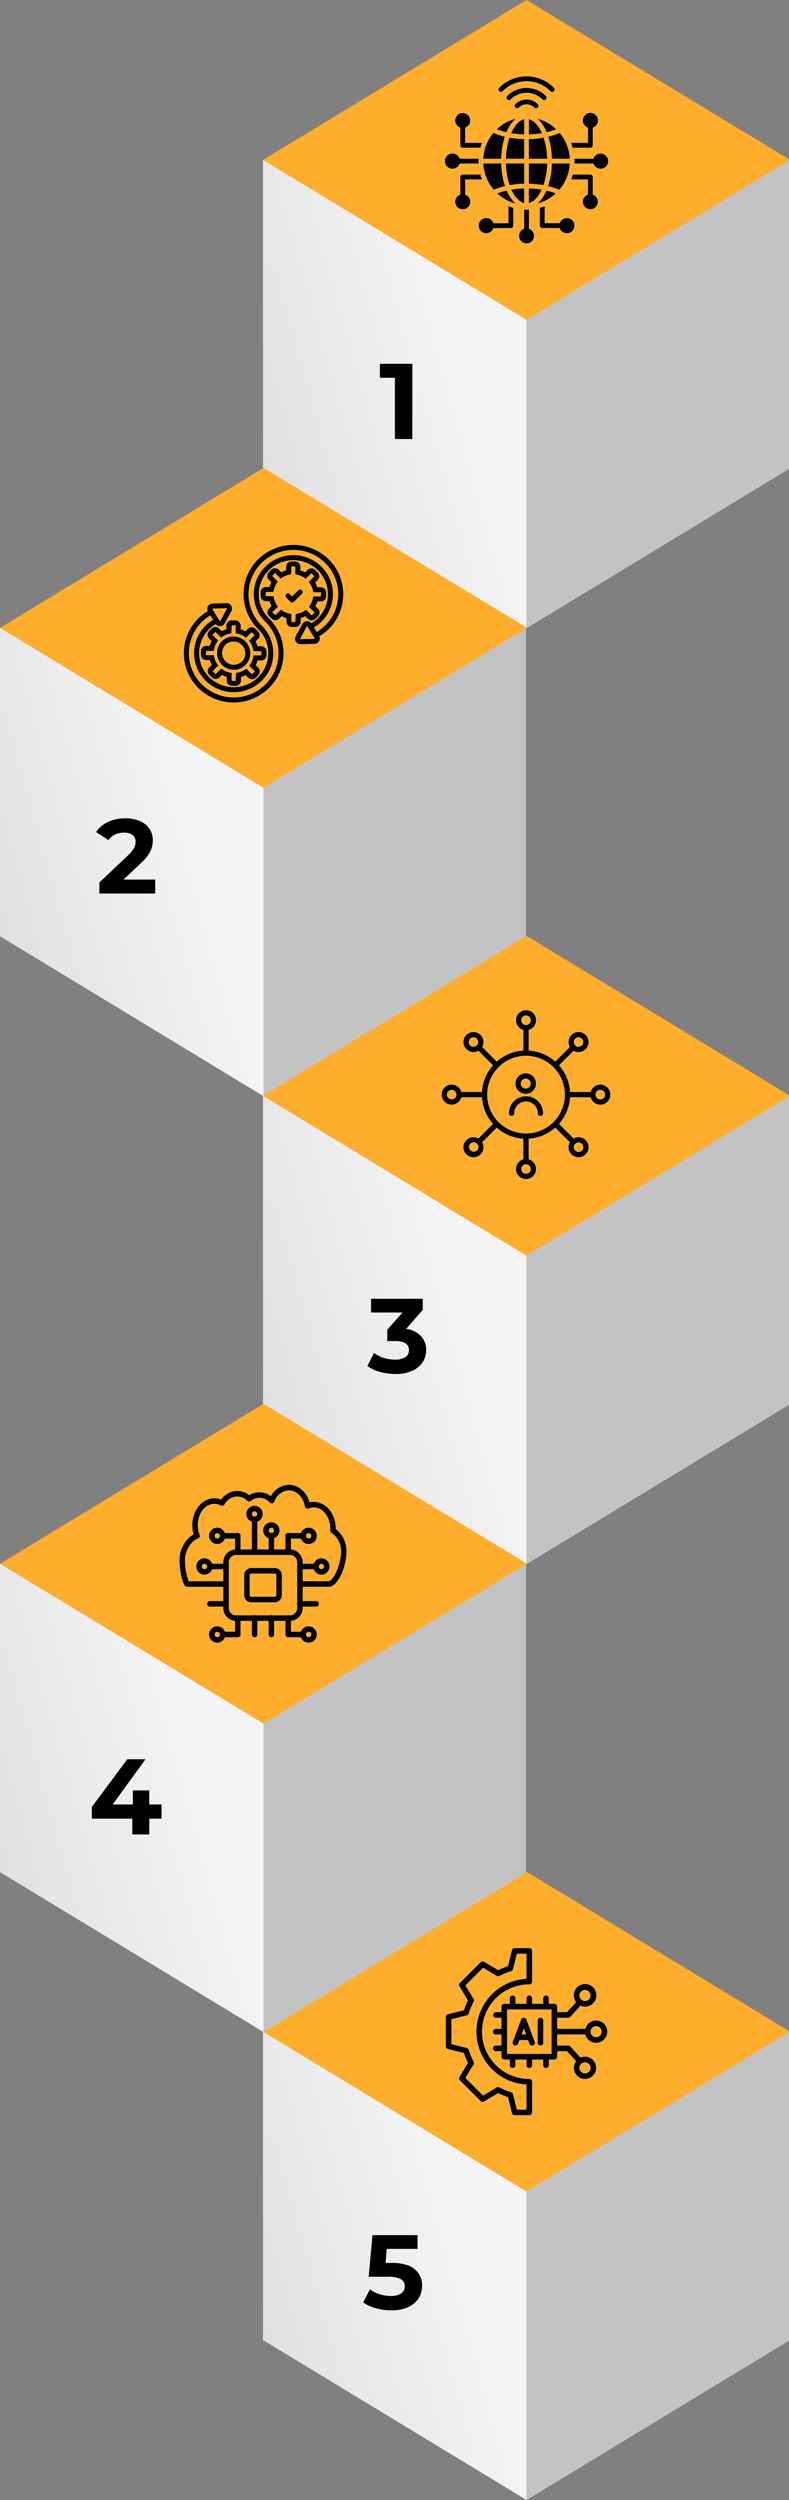 <svg xmlns="http://www.w3.org/2000/svg" xmlns:xlink="http://www.w3.org/1999/xlink" width="189" height="598.373" viewBox="0 0 189 598.373">
  <rect x="0" y="0" width="189" height="598.373" fill="#808080" stroke="none"/>
  <defs>
    <linearGradient id="linear-gradient" x1="0.68" y1="0.348" x2="-0.043" y2="0.708" gradientUnits="objectBoundingBox">
      <stop offset="0" stop-color="#f4f4f4"/>
      <stop offset="1" stop-color="#e0e0e0"/>
    </linearGradient>
    <clipPath id="clip-path">
      <rect id="Rectangle_5986" data-name="Rectangle 5986" width="38.667" height="40" fill="none"/>
    </clipPath>
    <clipPath id="clip-path-2">
      <rect id="Rectangle_5982" data-name="Rectangle 5982" width="39.059" height="40" fill="none"/>
    </clipPath>
    <clipPath id="clip-path-3">
      <rect id="Rectangle_5983" data-name="Rectangle 5983" width="38.202" height="40" fill="none"/>
    </clipPath>
    <clipPath id="clip-path-4">
      <rect id="Rectangle_5985" data-name="Rectangle 5985" width="40" height="37.778" fill="none"/>
    </clipPath>
  </defs>
  <g id="img-s3-The-Next-Level" transform="translate(-653 -2269.314)">
    <g id="Group_19828" data-name="Group 19828" transform="translate(0 809.186)">
      <g id="Group_19822" data-name="Group 19822" transform="translate(716 1908.061)">
        <path id="Path_73" data-name="Path 73" d="M0,76.628v35.529l63.129,38.282V76.628Zm0,0H63.129V38.347H0Z" fill="url(#linear-gradient)"/>
        <path id="Path_74" data-name="Path 74" d="M63.129,76.628v73.811L126,112.313V76.628Zm0,0H126V38.347H63.129Z" fill="#c3c3c3"/>
        <path id="Path_75" data-name="Path 75" d="M0,38.347,63.129,76.628,126,38.5v-.312L63.129.066Z" fill="#ffad2d"/>
        <g id="Group_19842" data-name="Group 19842" transform="translate(43.795 18.347)">
          <g id="Group_19841" data-name="Group 19841" clip-path="url(#clip-path)">
            <path id="Path_109" data-name="Path 109" d="M29.132,32.125l.54-1.433.54,1.433h-1.08Zm1.16-3.566a.67.67,0,0,0-1.253,0l-2,5.333a.669.669,0,0,0,1.253.466l.34-.9H30.7l.34.9a.668.668,0,0,0,.627.433.682.682,0,0,0,.233-.04.66.66,0,0,0,.387-.86Z" transform="translate(-10.999 -11.459)"/>
            <path id="Path_110" data-name="Path 110" d="M37.792,28.126a.668.668,0,0,0-.667.667v5.332a.667.667,0,0,0,1.333,0V28.793a.668.668,0,0,0-.667-.667" transform="translate(-15.125 -11.459)"/>
            <path id="Path_111" data-name="Path 111" d="M19.338,38.666H17.011l-.92-3.686a.7.7,0,0,0-.453-.48,14.807,14.807,0,0,1-2.8-1.153.666.666,0,0,0-.66.013L8.924,35.313,4.691,31.081l1.953-3.253a.665.665,0,0,0,.014-.66,14.792,14.792,0,0,1-1.154-2.8.648.648,0,0,0-.48-.453l-3.687-.92V17.009l3.687-.92a.7.7,0,0,0,.48-.453,14.787,14.787,0,0,1,1.154-2.8.666.666,0,0,0-.014-.66L4.691,8.924,8.924,4.691l3.254,1.953a.665.665,0,0,0,.66.014,14.807,14.807,0,0,1,2.8-1.153.649.649,0,0,0,.453-.48l.92-3.686h2.327V7.357a12.662,12.662,0,0,0,0,25.289ZM20,31.334A11.332,11.332,0,1,1,20,8.67.668.668,0,0,0,20.671,8V.672A.668.668,0,0,0,20,0H16.491a.664.664,0,0,0-.647.507l-.953,3.826a16.548,16.548,0,0,0-2.347.967L9.164,3.278a.665.665,0,0,0-.813.1L3.385,8.344a.665.665,0,0,0-.1.813l2.027,3.38a15.746,15.746,0,0,0-.967,2.346l-3.827.953a.663.663,0,0,0-.507.647v7.025a.664.664,0,0,0,.507.647l3.827.953a16.512,16.512,0,0,0,.967,2.346l-2.027,3.38a.666.666,0,0,0,.1.814l4.967,4.966a.665.665,0,0,0,.813.1l3.38-2.026a15.817,15.817,0,0,0,2.347.967l.953,3.826a.663.663,0,0,0,.647.507H20a.668.668,0,0,0,.667-.666V31.987A.669.669,0,0,0,20,31.32Z" transform="translate(-0.004 -0.002)"/>
            <path id="Path_112" data-name="Path 112" d="M43.792,27.293a1.333,1.333,0,1,1,1.333-1.333,1.337,1.337,0,0,1-1.333,1.333m-10.667,4H22.458V20.627H33.125Zm9.333,3.333a1.333,1.333,0,1,1-1.333-1.333,1.338,1.338,0,0,1,1.333,1.333M41.125,15.961a1.333,1.333,0,1,1-1.333,1.333,1.337,1.337,0,0,1,1.333-1.333m2.667,7.332a2.667,2.667,0,0,0-2.574,2h-6.76V22.627h2.667a.668.668,0,0,0,.494-.22l2.44-2.673a2.7,2.7,0,0,0,1.067.227,2.7,2.7,0,1,0-2.113-1.06l-2.18,2.393H34.458V19.961a.668.668,0,0,0-.667-.667H32.458V17.961a.667.667,0,0,0-1.333,0v1.333H28.458V17.961a.667.667,0,0,0-1.333,0v1.333H24.458V17.961a.667.667,0,0,0-1.333,0v1.333H21.792a.668.668,0,0,0-.667.667v1.333H19.792a.667.667,0,0,0,0,1.333h1.333v2.666H19.792a.667.667,0,1,0,0,1.333h1.333v2.666H19.792a.667.667,0,1,0,0,1.333h1.333v1.333a.669.669,0,0,0,.667.667h1.333v1.333a.667.667,0,1,0,1.333,0V32.626h2.667v1.333a.667.667,0,1,0,1.333,0V32.626h2.667v1.333a.667.667,0,1,0,1.333,0V32.626h1.333a.669.669,0,0,0,.667-.667V30.626h2.373l2.18,2.393a2.657,2.657,0,1,0,2.113-1.06,2.6,2.6,0,0,0-1.067.226l-2.44-2.673a.667.667,0,0,0-.494-.22H34.458V26.626h6.76a2.663,2.663,0,1,0,2.574-3.333" transform="translate(-7.792 -5.96)"/>
          </g>
        </g>
      </g>
      <path id="Path_76" data-name="Path 76" d="M7.041-10.151q3.742,0,5.524,1.492a4.943,4.943,0,0,1,1.782,3.994,5.549,5.549,0,0,1-.809,2.945A5.65,5.65,0,0,1,11.073.4a9.379,9.379,0,0,1-4.083.8A13.918,13.918,0,0,1,3.312.707,9.475,9.475,0,0,1,.24-.7L1.858-3.831A7.744,7.744,0,0,0,4.184-2.655a8.891,8.891,0,0,0,2.705.417,4.238,4.238,0,0,0,2.427-.607A1.94,1.94,0,0,0,10.2-4.539a1.9,1.9,0,0,0-.923-1.719,6.368,6.368,0,0,0-3.2-.581H1.555l.91-9.961H13.26v3.287H5.878L5.6-10.151Z" transform="translate(739.76 2011.907)"/>
    </g>
    <g id="img-" transform="translate(252 -85.814)">
      <g id="Group_19826" data-name="Group 19826" transform="translate(464 2355.061)">
        <path id="Path_73-2" data-name="Path 73" d="M0,76.628v35.529l63.129,38.282V76.628Zm0,0H63.129V38.347H0Z" fill="url(#linear-gradient)"/>
        <path id="Path_74-2" data-name="Path 74" d="M63.129,76.628v73.811L126,112.313V76.628Zm0,0H126V38.347H63.129Z" fill="#c3c3c3"/>
        <path id="Path_75-2" data-name="Path 75" d="M0,38.347,63.129,76.628,126,38.5v-.312L63.129.066Z" fill="#ffad2d"/>
        <g id="Group_19833" data-name="Group 19833" transform="translate(62.6 16.347)">
          <g id="Group_19832" data-name="Group 19832" transform="translate(-19 2)" clip-path="url(#clip-path-2)">
            <path id="Path_77" data-name="Path 77" d="M34.254,28.31a1.79,1.79,0,1,0,1.138,0V24.085a.572.572,0,0,0-.569-.575H30.6a11.705,11.705,0,0,1-.393,1.15h4.051ZM27.48,36.3H23.3a.573.573,0,0,1-.57-.575V31.459a11.361,11.361,0,0,0,1.139-.4v4.092H27.48a1.808,1.808,0,1,1,0,1.15m-8.511.174V31.9q.569.028,1.138,0v4.58a1.79,1.79,0,1,1-1.138,0M11.6,35.153a1.808,1.808,0,1,0,0,1.15h4.183a.572.572,0,0,0,.569-.575V31.459a11.35,11.35,0,0,1-1.138-.4v4.092ZM3.683,28.31V24.085a.572.572,0,0,1,.569-.575H8.478a11.705,11.705,0,0,0,.393,1.15H4.821V28.31a1.791,1.791,0,1,1-1.139,0M4.821,12.265v3.649h4.05a11.705,11.705,0,0,0-.393,1.15H4.252a.572.572,0,0,1-.569-.575V12.265a1.79,1.79,0,1,1,1.139,0M24.146,4.7a6.47,6.47,0,0,0-9.215,0,.579.579,0,0,0,0,.813.565.565,0,0,0,.805,0,5.339,5.339,0,0,1,7.605,0,.565.565,0,0,0,.805,0,.579.579,0,0,0,0-.813m-6.473,2.77a.565.565,0,0,1-.805,0,.579.579,0,0,1,0-.813,3.749,3.749,0,0,1,5.34,0,.579.579,0,0,1,0,.813.565.565,0,0,1-.805,0,2.619,2.619,0,0,0-3.73,0M13.8,3.552a.566.566,0,0,1-.805,0,.579.579,0,0,1,0-.813,9.19,9.19,0,0,1,13.09,0,.579.579,0,0,1,0,.813.565.565,0,0,1-.805,0,8.059,8.059,0,0,0-11.48,0M3.511,19.715H8.043q-.027.572,0,1.145H3.511a1.808,1.808,0,1,1,0-1.145M35.565,20.86H31.032q.027-.572,0-1.145h4.533a1.808,1.808,0,1,1,0,1.145M16.851,30.407a10.318,10.318,0,0,1-4.306-2.384,15.812,15.812,0,0,1,2.236-.68,8.745,8.745,0,0,0,2.07,3.064m7.443-3.064a15.812,15.812,0,0,1,2.236.68,10.32,10.32,0,0,1-4.306,2.384,8.747,8.747,0,0,0,2.071-3.064m-2.07-17.174a10.333,10.333,0,0,1,4.411,2.483,15.55,15.55,0,0,1-2.286.71,8.88,8.88,0,0,0-2.125-3.193m-8.76,10.694H9.183a10.489,10.489,0,0,0,2.509,6.275,16.172,16.172,0,0,1,2.677-.877,18.778,18.778,0,0,1-.905-5.4m16.428,0h-4.28a18.778,18.778,0,0,1-.905,5.4,16.172,16.172,0,0,1,2.677.877,10.481,10.481,0,0,0,2.509-6.275m-4.28-1.15h4.28A10.488,10.488,0,0,0,27.47,13.54a16.007,16.007,0,0,1-2.721.905,18.874,18.874,0,0,1,.862,5.267m-16.428,0h4.28a18.851,18.851,0,0,1,.863-5.267,15.97,15.97,0,0,1-2.721-.905,10.485,10.485,0,0,0-2.423,6.172m9.785-5.831a21.9,21.9,0,0,1-3.1-.292c.585-1.325,1.631-2.965,3.1-3.327Zm0,5.831V15.032a22.725,22.725,0,0,1-3.524-.351,17.583,17.583,0,0,0-.841,5.032Zm0,5.972V20.863H14.6a17.466,17.466,0,0,0,.887,5.165,22.834,22.834,0,0,1,3.479-.343m0,4.628V26.835a21.809,21.809,0,0,0-3.045.283c.585,1.279,1.613,2.844,3.045,3.195m1.138-3.478v3.478c1.432-.351,2.46-1.916,3.045-3.195a21.8,21.8,0,0,0-3.045-.283m0-5.972v4.822a22.843,22.843,0,0,1,3.48.343,17.487,17.487,0,0,0,.886-5.165Zm0-5.831v4.681h4.366a17.606,17.606,0,0,0-.841-5.032,22.818,22.818,0,0,1-3.525.351m0-4.769v3.619a21.91,21.91,0,0,0,3.1-.292c-.585-1.325-1.632-2.965-3.1-3.327m-5.38,3.1a8.872,8.872,0,0,1,2.125-3.193,10.332,10.332,0,0,0-4.412,2.483,15.535,15.535,0,0,0,2.287.71m18.307-2.811a1.808,1.808,0,0,0,1.221,1.715v3.649H30.2a11.546,11.546,0,0,1,.394,1.15h4.226a.572.572,0,0,0,.569-.575V12.265a1.805,1.805,0,1,0-2.359-1.715" transform="translate(-0.008 0)" fill-rule="evenodd"/>
          </g>
        </g>
      </g>
      <path id="Path_51" data-name="Path 51" d="M7.934-16.8v18H3.768V-13.457H.168V-16.8Z" transform="translate(491.833 2459.002)"/>
    </g>
    <g id="Group_19831" data-name="Group 19831" transform="translate(126 138.186)">
      <g id="Group_19825" data-name="Group 19825" transform="translate(527 2243.061)">
        <path id="Path_73-3" data-name="Path 73" d="M0,76.628v35.529l63.129,38.282V76.628Zm0,0H63.129V38.347H0Z" fill="url(#linear-gradient)"/>
        <path id="Path_74-3" data-name="Path 74" d="M63.129,76.628v73.811L126,112.313V76.628Zm0,0H126V38.347H63.129Z" fill="#c3c3c3"/>
        <path id="Path_75-3" data-name="Path 75" d="M0,38.347,63.129,76.628,126,38.5v-.312L63.129.066Z" fill="#ffad2d"/>
        <g id="Group_19835" data-name="Group 19835" transform="translate(44.028 17.347)">
          <g id="Group_19834" data-name="Group 19834" clip-path="url(#clip-path-3)">
            <path id="Path_78" data-name="Path 78" d="M28.341,13.566l-1.954,1.951a.586.586,0,0,1-.194.129.6.6,0,0,1-.65-.129l-1-.995a.6.6,0,0,1,0-.838.6.6,0,0,1,.839,0l.575.573L27.5,12.724a.6.6,0,0,1,.844.842Zm-2.564,6.693-.011-1.795-.468-.1a4.724,4.724,0,0,1-1.617-.683l-.407-.267L22,18.688a.08.08,0,0,1-.122-.006l-.609-.607-.422.421.417-.542,1.273-1.273-.266-.405a4.733,4.733,0,0,1-.683-1.616l-.1-.467-1.8-.01a.084.084,0,0,1-.093-.093l.074-.932,1.809.01.1-.478a4.6,4.6,0,0,1,.663-1.6l.263-.4L21.219,9.4a.086.086,0,0,1-.006-.12l.6-.6a.079.079,0,0,1,.122.005L23.22,9.964l.4-.262a4.642,4.642,0,0,1,1.608-.662l.479-.1,0-.488.07-1.394.856,0a.085.085,0,0,1,.093.093l.011,1.794.467.1a4.761,4.761,0,0,1,1.619.684l.406.267L30.5,8.728a.074.074,0,0,1,.121.006l.608.607a.076.076,0,0,1,.005.121l-1.274,1.273.266.406a4.739,4.739,0,0,1,.684,1.616l.1.467,1.8.01a.085.085,0,0,1,.092.093l-.073.932-1.809-.009-.1.478a4.6,4.6,0,0,1-.663,1.6L30,16.734l1.285,1.282a.076.076,0,0,1,.005.121l-.6.6-.121-.006-1.284-1.281-.4.262a4.634,4.634,0,0,1-1.607.662l-.479.1,0,.488-.071,1.4-.856,0a.085.085,0,0,1-.092-.093Zm.949,1.289A1.268,1.268,0,0,0,28,20.272l0-.85a5.881,5.881,0,0,0,1.118-.46l.615.613a1.233,1.233,0,0,0,.91.377h0a1.214,1.214,0,0,0,.9-.372l.6-.6a1.261,1.261,0,0,0,.276-.415,1.277,1.277,0,0,0,.1-.489,1.279,1.279,0,0,0-.377-.9l-.615-.614a5.779,5.779,0,0,0,.462-1.116l.852,0A1.268,1.268,0,0,0,34.1,14.173l0-.854a1.29,1.29,0,0,0-1.279-1.277l-.861,0a5.925,5.925,0,0,0-.479-1.131l.6-.6a1.278,1.278,0,0,0,.372-.9,1.279,1.279,0,0,0-.377-.9l-.608-.608a1.28,1.28,0,0,0-1.809-.005l-.6.6a5.953,5.953,0,0,0-1.133-.478l0-.86a1.29,1.29,0,0,0-1.279-1.277l-.856,0h-.008a1.267,1.267,0,0,0-1.27,1.276l.005.85a5.829,5.829,0,0,0-1.118.461l-.615-.613a1.287,1.287,0,0,0-.9-.376,1.286,1.286,0,0,0-.905.37l-.6.6a1.208,1.208,0,0,0-.372.9,1.231,1.231,0,0,0,.377.9l.615.614a5.835,5.835,0,0,0-.463,1.116l-.851,0h-.008a1.267,1.267,0,0,0-1.27,1.276l0,.853a1.289,1.289,0,0,0,.792,1.177,1.289,1.289,0,0,0,.488.1l.861,0a5.978,5.978,0,0,0,.478,1.131l-.6.6a1.214,1.214,0,0,0-.373.9,1.23,1.23,0,0,0,.378.908l.609.607a1.285,1.285,0,0,0,1.809.006l.6-.6a5.885,5.885,0,0,0,1.133.478l.005.858a1.289,1.289,0,0,0,.378.9,1.293,1.293,0,0,0,.9.378l.856,0ZM9.966,25.837a2.633,2.633,0,0,1,1.947-.8h.016a2.832,2.832,0,0,1,2.812,2.807,2.736,2.736,0,0,1-.2,1.06,2.72,2.72,0,0,1-.255.479A2.737,2.737,0,0,1,13.038,30.4a2.748,2.748,0,0,1-1.062.2,2.836,2.836,0,0,1-1.072-.221,2.788,2.788,0,0,1-.484-.26,2.825,2.825,0,0,1-1.035-1.256,2.816,2.816,0,0,1-.221-1.07,2.727,2.727,0,0,1,.8-1.96Zm-2,1.966a4.025,4.025,0,0,0,.685,2.209,4.094,4.094,0,0,0,.5.6,4.041,4.041,0,0,0,2.816,1.179h.023a3.939,3.939,0,0,0,2.2-.666,4,4,0,0,0,.6-.493,3.935,3.935,0,0,0,1.073-2.029,3.872,3.872,0,0,0,.07-.771,4.019,4.019,0,0,0-.685-2.209,4.039,4.039,0,0,0-3.313-1.782h-.023A3.927,3.927,0,0,0,7.971,27.8m4.457-6.536.011,1.8.468.1a4.76,4.76,0,0,1,1.619.682l.405.265L16.2,22.839l.122,0,.609.608a.075.075,0,0,1,.005.121l-1.275,1.271.267.406a4.745,4.745,0,0,1,.683,1.616l.1.466,1.8.012a.084.084,0,0,1,.093.092l-.074.933-1.809-.012-.1.479a4.621,4.621,0,0,1-.663,1.605l-.262.4,1.283,1.281a.085.085,0,0,1,.005.121l-.6.6a.078.078,0,0,1-.122-.006l-1.284-1.282-.406.262a4.582,4.582,0,0,1-1.6.661l-.481.1,0,.49-.07,1.4-.856-.005a.085.085,0,0,1-.093-.092l-.01-1.8-.468-.1a4.752,4.752,0,0,1-1.619-.681l-.405-.265L7.7,32.8a.088.088,0,0,1-.119-.006l-.609-.608a.077.077,0,0,1-.005-.121l1.275-1.272-.266-.406a4.735,4.735,0,0,1-.684-1.616l-.1-.466-1.8-.012A.084.084,0,0,1,5.3,28.2l.073-.933,1.809.012.1-.479a4.613,4.613,0,0,1,.664-1.6l.262-.405L6.92,23.509l-.006-.12.6-.6a.074.074,0,0,1,.122.005L8.92,24.075l.406-.262a4.61,4.61,0,0,1,1.6-.661l.481-.1,0-.49.07-1.4.858.006a.084.084,0,0,1,.091.092m-.95-1.289a1.267,1.267,0,0,0-1.27,1.276l0,.85a5.831,5.831,0,0,0-1.118.461l-.615-.614a1.281,1.281,0,0,0-1.808-.005l-.6.6a1.276,1.276,0,0,0-.372.9,1.28,1.28,0,0,0,.378.9l.615.614a5.8,5.8,0,0,0-.463,1.116l-.852-.005H5.369a1.269,1.269,0,0,0-.9.374,1.267,1.267,0,0,0-.369.9l0,.855a1.292,1.292,0,0,0,.379.9,1.3,1.3,0,0,0,.9.378l.861.005a5.9,5.9,0,0,0,.479,1.131l-.6.6a1.277,1.277,0,0,0,.007,1.8l.61.609a1.229,1.229,0,0,0,.9.375h.008a1.213,1.213,0,0,0,.9-.372l.6-.6a5.976,5.976,0,0,0,1.134.476l0,.861a1.27,1.27,0,0,0,.1.487,1.288,1.288,0,0,0,.691.689,1.272,1.272,0,0,0,.487.1l.858.006h0A1.267,1.267,0,0,0,13.7,34.383l0-.85a5.79,5.79,0,0,0,1.117-.462l.615.614a1.286,1.286,0,0,0,1.809.006l.6-.6a1.2,1.2,0,0,0,.372-.9,1.229,1.229,0,0,0-.377-.9l-.615-.613a5.79,5.79,0,0,0,.462-1.117l.852.006a1.277,1.277,0,0,0,.907-.371,1.211,1.211,0,0,0,.372-.9l0-.855a1.29,1.29,0,0,0-1.279-1.276l-.861-.006a5.93,5.93,0,0,0-.479-1.132l.6-.6a1.277,1.277,0,0,0,.37-.9,1.254,1.254,0,0,0-.1-.488,1.278,1.278,0,0,0-.277-.413L17.17,22a1.23,1.23,0,0,0-.909-.377h0a1.214,1.214,0,0,0-.9.372l-.6.6a5.978,5.978,0,0,0-1.134-.477l0-.859a1.288,1.288,0,0,0-1.278-1.278l-.856-.006ZM31.83,22.752l-.666-1.085a9.441,9.441,0,0,0,1.791-1.356q.328-.323.623-.676t.553-.734q.258-.381.477-.786t.4-.828q.178-.424.313-.864t.226-.89q.091-.45.137-.908t.046-.917q0-.459-.046-.917a9.1,9.1,0,0,0-.136-.908q-.091-.451-.226-.89A9.069,9.069,0,0,0,35,10.127q-.178-.423-.4-.828a9.1,9.1,0,0,0-.477-.785q-.259-.381-.553-.734T32.954,7.1a9.578,9.578,0,0,0-13.4,0q-.329.323-.623.675t-.553.734q-.259.381-.478.786t-.4.828q-.178.424-.313.864t-.226.89q-.091.45-.137.908t-.046.917q0,.459.046.917t.137.908q.091.45.226.89t.313.864q.179.424.4.829t.478.785a9.148,9.148,0,0,0,.553.734q.295.353.623.676.373.366.708.768t.628.834a10.425,10.425,0,0,1,.543.893q.249.459.451.942t.356.982q.154.5.256,1.012t.155,1.033q.052.52.052,1.043t-.052,1.043q-.052.52-.155,1.033t-.256,1.012q-.154.5-.356.982t-.451.942a10.424,10.424,0,0,1-.543.893q-.293.432-.628.834t-.708.769q-.376.368-.786.7t-.849.619q-.44.289-.905.534t-.953.444q-.487.2-.992.349t-1.021.252q-.517.1-1.041.152t-1.05.051q-.528,0-1.051-.051t-1.04-.152q-.517-.1-1.021-.252t-.992-.349q-.487-.2-.953-.444t-.906-.534q-.44-.289-.849-.619t-.786-.7q-.373-.367-.708-.769t-.628-.834a10.424,10.424,0,0,1-.543-.893q-.249-.459-.451-.942t-.356-.982q-.154-.5-.256-1.012t-.155-1.033q-.052-.52-.052-1.043t.052-1.043q.052-.52.155-1.033t.256-1.012q.154-.5.356-.982t.451-.942a10.424,10.424,0,0,1,.543-.893q.293-.432.628-.834t.708-.768A10.721,10.721,0,0,1,6.371,18.77l.662,1.079a9.453,9.453,0,0,0-1.785,1.366q-.328.322-.623.675t-.553.734q-.258.381-.478.786t-.4.828q-.177.424-.313.864a9.325,9.325,0,0,0-.362,1.8q-.046.458-.046.917t.046.917q.046.458.137.908A9.274,9.274,0,0,0,3.2,31.4q.178.424.4.829t.478.785q.258.38.553.734c.2.236.4.461.623.675a9.577,9.577,0,0,0,13.405,0q.328-.322.623-.675t.553-.734q.258-.38.478-.785t.4-.829a9.274,9.274,0,0,0,.539-1.754q.091-.45.137-.908t.046-.917q0-.46-.046-.917t-.137-.908a9.274,9.274,0,0,0-.539-1.754q-.178-.424-.4-.829t-.478-.785q-.259-.38-.553-.734t-.623-.675q-.374-.367-.708-.768t-.629-.835q-.293-.433-.542-.893a10.414,10.414,0,0,1-.807-1.924q-.154-.5-.257-1.012a10.337,10.337,0,0,1-.155-1.033q-.052-.52-.052-1.043t.052-1.043a10.363,10.363,0,0,1,.155-1.033q.1-.512.257-1.012A10.46,10.46,0,0,1,16.775,8.7q.249-.459.542-.893t.629-.834a10.349,10.349,0,0,1,.708-.768,10.857,10.857,0,0,1,15.194,0q.373.366.708.768t.629.834q.293.433.542.893a10.46,10.46,0,0,1,.807,1.924q.154.5.257,1.012t.155,1.033q.052.52.052,1.043t-.052,1.043q-.051.52-.155,1.033T36.535,16.8a10.414,10.414,0,0,1-.807,1.924q-.249.46-.542.893t-.629.835q-.335.4-.708.768A10.605,10.605,0,0,1,31.83,22.752ZM31.3,24.388l-3.382.089.016.6-.084-.708L29.468,21.4l-.524-.283.654.282,1.767,2.878.5-.307h0ZM6.9,17.138l3.382-.088.068.111L8.736,20.129l.524.284-.655-.28-1.767-2.88Zm31.291-3.429a11.657,11.657,0,0,0-3.5-8.354,12.057,12.057,0,0,0-16.872,0q-.415.408-.788.855a11.575,11.575,0,0,0-.7.929q-.326.482-.6.993t-.5,1.048a11.6,11.6,0,0,0-.4,1.093q-.17.556-.285,1.126t-.173,1.149q-.058.578-.058,1.16t.058,1.16q.058.579.173,1.149t.285,1.126a11.6,11.6,0,0,0,.4,1.093q.225.536.5,1.048t.6.993a11.575,11.575,0,0,0,.7.929q.373.448.788.855a8.064,8.064,0,0,1,0,11.513,8.383,8.383,0,0,1-11.727,0,8.079,8.079,0,0,1-1.025-1.229,8.06,8.06,0,0,1,0-9.055,8.079,8.079,0,0,1,1.025-1.229,8.238,8.238,0,0,1,1.581-1.207,1.183,1.183,0,0,0,1,.5H8.7A1.26,1.26,0,0,0,9.785,20.7L11.4,17.73a1.255,1.255,0,0,0-.034-1.268,1.277,1.277,0,0,0-1.115-.6l-3.38.089a1.233,1.233,0,0,0-.31.045,1.257,1.257,0,0,0-.54.309,1.223,1.223,0,0,0-.2.244,1.251,1.251,0,0,0-.184.594,1.27,1.27,0,0,0,.024.312,1.238,1.238,0,0,0,.1.3,11.91,11.91,0,0,0-2.249,1.717q-.415.408-.787.855a11.575,11.575,0,0,0-.7.929q-.326.482-.6.994t-.5,1.048q-.225.536-.4,1.092a11.554,11.554,0,0,0-.285,1.126q-.115.571-.173,1.149t-.058,1.16q0,.582.058,1.161a11.758,11.758,0,0,0,.458,2.275q.172.556.4,1.092t.5,1.048q.277.511.6.994t.7.928a11.55,11.55,0,0,0,.787.855q.417.409.872.776t.943.688q.489.321,1.006.593t1.058.493q.541.221,1.1.388t1.134.28q.573.112,1.155.169t1.167.056q.583,0,1.166-.056t1.156-.169q.573-.113,1.133-.28t1.1-.388q.541-.221,1.058-.493t1.006-.593q.488-.321.943-.688t.872-.776a11.55,11.55,0,0,0,.787-.855q.373-.447.7-.928t.6-.994q.277-.511.5-1.048t.4-1.092q.171-.556.286-1.127t.172-1.149q.058-.579.058-1.161t-.058-1.16q-.058-.579-.172-1.149t-.286-1.126q-.171-.556-.4-1.092t-.5-1.048q-.278-.512-.6-.994a11.575,11.575,0,0,0-.7-.929q-.372-.447-.787-.855a8.062,8.062,0,0,1,0-11.513,8.381,8.381,0,0,1,11.727,0,8.064,8.064,0,0,1,0,11.513,8.252,8.252,0,0,1-1.588,1.2,1.291,1.291,0,0,0-.219-.224,1.255,1.255,0,0,0-.568-.253,1.259,1.259,0,0,0-1.14.389,1.267,1.267,0,0,0-.181.255L26.805,23.8a1.265,1.265,0,0,0-.1.952,1.261,1.261,0,0,0,.331.557,1.273,1.273,0,0,0,.888.363h.032l3.384-.089a1.259,1.259,0,0,0,1.08-.662,1.176,1.176,0,0,0,.022-1.143,11.851,11.851,0,0,0,2.251-1.713,11.661,11.661,0,0,0,3.5-8.353" transform="translate(-0.005 -0.766)"/>
          </g>
        </g>
      </g>
      <path id="Path_50" data-name="Path 50" d="M14.207-2.425V.912H.833V-1.742L7.659-8.189A7.249,7.249,0,0,0,9.125-9.971,3.242,3.242,0,0,0,9.5-11.45a1.955,1.955,0,0,0-.721-1.631,3.353,3.353,0,0,0-2.111-.569,4.847,4.847,0,0,0-2.1.442A4.018,4.018,0,0,0,3.007-11.88L.024-13.8a7,7,0,0,1,2.857-2.414,9.541,9.541,0,0,1,4.171-.872,8.576,8.576,0,0,1,3.451.645,5.319,5.319,0,0,1,2.3,1.82,4.71,4.71,0,0,1,.822,2.768,6.171,6.171,0,0,1-.607,2.705,10.413,10.413,0,0,1-2.351,2.882L6.6-2.425Z" transform="translate(549.976 2344.079)"/>
    </g>
    <g id="Group_19830" data-name="Group 19830" transform="translate(126 362.186)">
      <g id="Group_19824" data-name="Group 19824" transform="translate(590 2131.061)">
        <path id="Path_73-4" data-name="Path 73" d="M0,76.628v35.529l63.129,38.282V76.628Zm0,0H63.129V38.347H0Z" fill="url(#linear-gradient)"/>
        <path id="Path_74-4" data-name="Path 74" d="M63.129,76.628v73.811L126,112.313V76.628Zm0,0H126V38.347H63.129Z" fill="#c3c3c3"/>
        <path id="Path_75-4" data-name="Path 75" d="M0,38.347,63.129,76.628,126,38.5v-.312L63.129.066Z" fill="#ffad2d"/>
        <g id="Group_19837" data-name="Group 19837" transform="translate(43 18.066)">
          <g id="Group_19840" data-name="Group 19840">
            <path id="Path_79" data-name="Path 79" d="M37.805,17.805a2.2,2.2,0,0,0-2.153,1.77h-5.3a10.322,10.322,0,0,0-2.735-6.591l3.752-3.751a2.193,2.193,0,1,0-.6-.6l-3.751,3.752a10.321,10.321,0,0,0-6.591-2.735v-5.3a2.195,2.195,0,1,0-.848,0v5.3a10.321,10.321,0,0,0-6.592,2.735L9.233,8.633a2.191,2.191,0,1,0-.6.6l3.751,3.751A10.318,10.318,0,0,0,9.65,19.576h-5.3a2.195,2.195,0,1,0,0,.848h5.3a10.318,10.318,0,0,0,2.735,6.591L8.633,30.767a2.195,2.195,0,1,0,.6.6l3.752-3.752a10.319,10.319,0,0,0,6.591,2.735v5.3a2.194,2.194,0,1,0,.848,0v-5.3a10.321,10.321,0,0,0,6.591-2.735l3.752,3.752a2.194,2.194,0,1,0,.6-.6l-3.752-3.752a10.322,10.322,0,0,0,2.735-6.591h5.3a2.195,2.195,0,1,0,2.153-2.618M31.638,6.458a1.346,1.346,0,1,1-.394.951,1.34,1.34,0,0,1,.394-.951M18.654,2.195A1.347,1.347,0,1,1,20,3.541a1.348,1.348,0,0,1-1.346-1.346M6.458,8.361a1.345,1.345,0,1,1,.952.395,1.337,1.337,0,0,1-.952-.395M2.195,21.346A1.347,1.347,0,1,1,3.542,20a1.348,1.348,0,0,1-1.347,1.346m6.167,12.2a1.347,1.347,0,0,1-1.9-1.9h0a1.346,1.346,0,1,1,1.9,1.9m12.985,4.263A1.347,1.347,0,1,1,20,36.458a1.348,1.348,0,0,1,1.347,1.347m12.2-6.168a1.347,1.347,0,1,1-1.9,0,1.348,1.348,0,0,1,1.9,0M20,29.511A9.511,9.511,0,1,1,29.511,20,9.521,9.521,0,0,1,20,29.511m17.805-8.165A1.347,1.347,0,1,1,39.152,20a1.348,1.348,0,0,1-1.346,1.346" stroke="#000" stroke-width="0.4"/>
            <path id="Path_80" data-name="Path 80" d="M33.418,31.127a2.251,2.251,0,1,0-2.251-2.251,2.254,2.254,0,0,0,2.251,2.251m0-3.654a1.4,1.4,0,1,1-1.4,1.4,1.4,1.4,0,0,1,1.4-1.4" transform="translate(-13.484 -11.519)" stroke="#000" stroke-width="0.4"/>
            <path id="Path_81" data-name="Path 81" d="M32.29,36.285a3.887,3.887,0,0,0-3.883,3.883.424.424,0,1,0,.848,0,3.034,3.034,0,0,1,6.069,0,.424.424,0,1,0,.848,0,3.887,3.887,0,0,0-3.883-3.883" transform="translate(-12.29 -15.698)" stroke="#000" stroke-width="0.4"/>
          </g>
        </g>
      </g>
      <path id="Path_49" data-name="Path 49" d="M9.254-9.595a5.957,5.957,0,0,1,3.565,1.732,4.774,4.774,0,0,1,1.239,3.35,5.286,5.286,0,0,1-.809,2.844A5.635,5.635,0,0,1,10.784.416,9.442,9.442,0,0,1,6.726,1.2,13.918,13.918,0,0,1,3.048.707,9.475,9.475,0,0,1-.024-.7L1.569-3.831A7.716,7.716,0,0,0,3.907-2.655a9.012,9.012,0,0,0,2.718.417,4.308,4.308,0,0,0,2.427-.594,1.909,1.909,0,0,0,.885-1.681q0-2.174-3.312-2.174H4.754V-9.393l3.64-4.121H.861V-16.8H13.248v2.654Z" transform="translate(615.024 2234.791)"/>
    </g>
    <g id="Group_19829" data-name="Group 19829" transform="translate(0 586.186)">
      <g id="Group_19823" data-name="Group 19823" transform="translate(653 2019.061)">
        <path id="Path_73-5" data-name="Path 73" d="M0,76.628v35.529l63.129,38.282V76.628Zm0,0H63.129V38.347H0Z" fill="url(#linear-gradient)"/>
        <path id="Path_74-5" data-name="Path 74" d="M63.129,76.628v73.811L126,112.313V76.628Zm0,0H126V38.347H63.129Z" fill="#c3c3c3"/>
        <path id="Path_75-5" data-name="Path 75" d="M0,38.347,63.129,76.628,126,38.5v-.312L63.129.066Z" fill="#ffad2d"/>
        <g id="Group_19839" data-name="Group 19839" transform="translate(43 19.455)">
          <g id="Group_19838" data-name="Group 19838" transform="translate(0 0.003)" clip-path="url(#clip-path-4)">
            <path id="Path_82" data-name="Path 82" d="M20.767,27.414a1.753,1.753,0,0,0-1.743,1.758V40.131a1.753,1.753,0,0,0,1.743,1.758h12.9a1.753,1.753,0,0,0,1.743-1.758V29.172a1.753,1.753,0,0,0-1.743-1.758ZM33.664,43.2h-12.9a3.063,3.063,0,0,1-3.047-3.072V29.172A3.063,3.063,0,0,1,20.767,26.1h12.9a3.063,3.063,0,0,1,3.047,3.072V40.131A3.063,3.063,0,0,1,33.664,43.2" transform="translate(-7.219 -10.635)"/>
            <path id="Path_83" data-name="Path 83" d="M23.107,24.725a.655.655,0,0,1-.652-.657V20.157a.652.652,0,1,1,1.3,0v3.911a.655.655,0,0,1-.652.657" transform="translate(-9.148 -7.946)"/>
            <path id="Path_84" data-name="Path 84" d="M29.9,22.02a.655.655,0,0,1-.652-.657V13.517a.652.652,0,1,1,1.3,0v7.847a.655.655,0,0,1-.652.657" transform="translate(-11.916 -5.241)"/>
            <path id="Path_85" data-name="Path 85" d="M36.692,24.725a.655.655,0,0,1-.652-.657V20.157a.652.652,0,1,1,1.3,0v3.911a.655.655,0,0,1-.652.657" transform="translate(-14.683 -7.946)"/>
            <path id="Path_86" data-name="Path 86" d="M43.485,24.725a.654.654,0,0,1-.651-.657V20.157a.652.652,0,1,1,1.3,0v3.911a.655.655,0,0,1-.652.657" transform="translate(-17.451 -7.946)"/>
            <path id="Path_87" data-name="Path 87" d="M23.107,57.968a.655.655,0,0,1-.652-.657V53.4a.652.652,0,1,1,1.3,0v3.911a.655.655,0,0,1-.652.657" transform="translate(-9.148 -21.49)"/>
            <path id="Path_88" data-name="Path 88" d="M29.9,57.968a.655.655,0,0,1-.652-.657V53.4a.652.652,0,1,1,1.3,0v3.911a.655.655,0,0,1-.652.657" transform="translate(-11.916 -21.49)"/>
            <path id="Path_89" data-name="Path 89" d="M36.692,57.968a.655.655,0,0,1-.652-.657V53.4a.652.652,0,1,1,1.3,0v3.911a.655.655,0,0,1-.652.657" transform="translate(-14.683 -21.49)"/>
            <path id="Path_90" data-name="Path 90" d="M43.485,57.968a.654.654,0,0,1-.651-.657V53.4a.652.652,0,1,1,1.3,0v3.911a.655.655,0,0,1-.652.657" transform="translate(-17.451 -21.49)"/>
            <path id="Path_91" data-name="Path 91" d="M15.705,33.195H11.826a.657.657,0,0,1,0-1.314h3.879a.657.657,0,0,1,0,1.314" transform="translate(-4.553 -12.99)"/>
            <path id="Path_92" data-name="Path 92" d="M15.705,48.278H11.826a.657.657,0,0,1,0-1.314h3.879a.657.657,0,0,1,0,1.314" transform="translate(-4.553 -19.135)"/>
            <path id="Path_93" data-name="Path 93" d="M27.841,34.936a.393.393,0,0,0-.391.395V40.1a.393.393,0,0,0,.391.394h5.615a.393.393,0,0,0,.391-.394V35.331a.393.393,0,0,0-.391-.395Zm5.615,6.875H27.84A1.7,1.7,0,0,1,26.146,40.1V35.331a1.7,1.7,0,0,1,1.694-1.708h5.616a1.7,1.7,0,0,1,1.694,1.708V40.1a1.7,1.7,0,0,1-1.694,1.708" transform="translate(-10.652 -13.7)"/>
            <path id="Path_94" data-name="Path 94" d="M35.947,24.4H28.842a.657.657,0,0,1,0-1.314h6.985c1.435-.626,2.863-4.508,2.863-6.961a5.124,5.124,0,0,0-2.267-4.6.659.659,0,0,1-.311-.6c.009-.14.014-.281.014-.42,0-2.81-1.778-5.1-3.965-5.1a3.15,3.15,0,0,0-1.215.246.646.646,0,0,1-.556-.028.659.659,0,0,1-.332-.452c-.444-2.271-2.025-3.857-3.846-3.857a3.969,3.969,0,0,0-3.51,2.73.653.653,0,0,1-.481.394.646.646,0,0,1-.59-.19,3.429,3.429,0,0,0-2.5-1.145,3.325,3.325,0,0,0-2.065.75.647.647,0,0,1-.852-.043,3.394,3.394,0,0,0-2.376-1.022,3.707,3.707,0,0,0-3.1,1.926.648.648,0,0,1-.863.228,3.189,3.189,0,0,0-1.541-.4c-2.187,0-3.964,2.286-3.964,5.1a6.2,6.2,0,0,0,.447,2.347.658.658,0,0,1-.423.881c-1.713.5-3.092,3.127-3.092,4.971a14.269,14.269,0,0,0,.9,5.252h8.953a.657.657,0,0,1,0,1.314H1.833a.65.65,0,0,1-.527-.271C.459,22.953,0,20.008,0,17.835a7.518,7.518,0,0,1,1.109-3.7,5.851,5.851,0,0,1,2.281-2.273,7.632,7.632,0,0,1-.323-2.22c0-3.535,2.363-6.41,5.268-6.41a4.407,4.407,0,0,1,1.627.311,4.853,4.853,0,0,1,3.875-2.063A4.641,4.641,0,0,1,16.708,2.5a4.523,4.523,0,0,1,2.425-.715,4.6,4.6,0,0,1,2.757.945A5.037,5.037,0,0,1,26.211,0c2.245,0,4.2,1.7,4.95,4.206a4.4,4.4,0,0,1,1-.116c2.9,0,5.268,2.875,5.268,6.41,0,.039,0,.078,0,.116a6.559,6.559,0,0,1,2.565,5.509,13.826,13.826,0,0,1-1.01,4.725c-.537,1.347-1.464,3.05-2.826,3.515a.709.709,0,0,1-.21.033" transform="translate(-0.001 -0.002)"/>
            <path id="Path_95" data-name="Path 95" d="M47.106,20.816h-3.62a.657.657,0,0,1,0-1.314h3.62a.657.657,0,0,1,0,1.314" transform="translate(-17.451 -7.947)"/>
            <path id="Path_96" data-name="Path 96" d="M20.618,20.816H17A.657.657,0,0,1,17,19.5h3.62a.657.657,0,0,1,0,1.314" transform="translate(-6.659 -7.947)"/>
            <path id="Path_97" data-name="Path 97" d="M13.952,18.633a.636.636,0,1,0,.631.636.634.634,0,0,0-.631-.636m0,2.586a1.95,1.95,0,1,1,1.934-1.949,1.943,1.943,0,0,1-1.934,1.949" transform="translate(-4.896 -7.058)"/>
            <path id="Path_98" data-name="Path 98" d="M29.019,9.812a.636.636,0,1,0,.631.636.634.634,0,0,0-.631-.636m0,2.586a1.95,1.95,0,1,1,1.934-1.95,1.944,1.944,0,0,1-1.934,1.95" transform="translate(-11.035 -3.464)"/>
            <path id="Path_99" data-name="Path 99" d="M35.811,16.452a.636.636,0,1,0,.631.636.634.634,0,0,0-.631-.636m0,2.586a1.95,1.95,0,1,1,1.934-1.95,1.944,1.944,0,0,1-1.934,1.95" transform="translate(-13.802 -6.169)"/>
            <path id="Path_100" data-name="Path 100" d="M50.878,18.633a.636.636,0,1,0,.631.636.634.634,0,0,0-.631-.636m0,2.586a1.95,1.95,0,1,1,1.934-1.949,1.943,1.943,0,0,1-1.934,1.949" transform="translate(-19.94 -7.058)"/>
            <path id="Path_101" data-name="Path 101" d="M52.1,33.195H48.22a.657.657,0,0,1,0-1.314H52.1a.657.657,0,0,1,0,1.314" transform="translate(-19.38 -12.99)"/>
            <path id="Path_102" data-name="Path 102" d="M52.1,48.278H48.22a.657.657,0,0,1,0-1.314H52.1a.657.657,0,0,1,0,1.314" transform="translate(-19.38 -19.135)"/>
            <path id="Path_103" data-name="Path 103" d="M8.782,31.013a.635.635,0,1,0,.631.636.633.633,0,0,0-.631-.636m0,2.585a1.949,1.949,0,1,1,1.934-1.949A1.943,1.943,0,0,1,8.782,33.6" transform="translate(-2.79 -12.102)"/>
            <path id="Path_104" data-name="Path 104" d="M56.048,31.013a.635.635,0,1,0,.631.636.633.633,0,0,0-.631-.636m0,2.585a1.949,1.949,0,1,1,1.934-1.949A1.943,1.943,0,0,1,56.048,33.6" transform="translate(-22.046 -12.102)"/>
            <path id="Path_105" data-name="Path 105" d="M47.106,60.658h-3.62a.657.657,0,0,1,0-1.314h3.62a.657.657,0,0,1,0,1.314" transform="translate(-17.451 -24.179)"/>
            <path id="Path_106" data-name="Path 106" d="M50.878,58.476a.636.636,0,1,0,.631.636.634.634,0,0,0-.631-.636m0,2.586a1.95,1.95,0,1,1,1.934-1.95,1.943,1.943,0,0,1-1.934,1.95" transform="translate(-19.94 -23.29)"/>
            <path id="Path_107" data-name="Path 107" d="M20.618,60.658H17a.657.657,0,0,1,0-1.314h3.62a.657.657,0,0,1,0,1.314" transform="translate(-6.659 -24.179)"/>
            <path id="Path_108" data-name="Path 108" d="M13.952,58.476a.636.636,0,1,0,.631.636.634.634,0,0,0-.631-.636m0,2.586a1.95,1.95,0,1,1,1.934-1.95,1.943,1.943,0,0,1-1.934,1.95" transform="translate(-4.896 -23.29)"/>
          </g>
        </g>
      </g>
      <path id="Path_48" data-name="Path 48" d="M17.433-2.58H14.5V1.2H10.438V-2.58H.744v-2.8L9.23-16.8H13.6L5.733-5.974h4.834V-9.343H14.5v3.369h2.931Z" transform="translate(674.256 2121.002)"/>
    </g>
  </g>
</svg>
